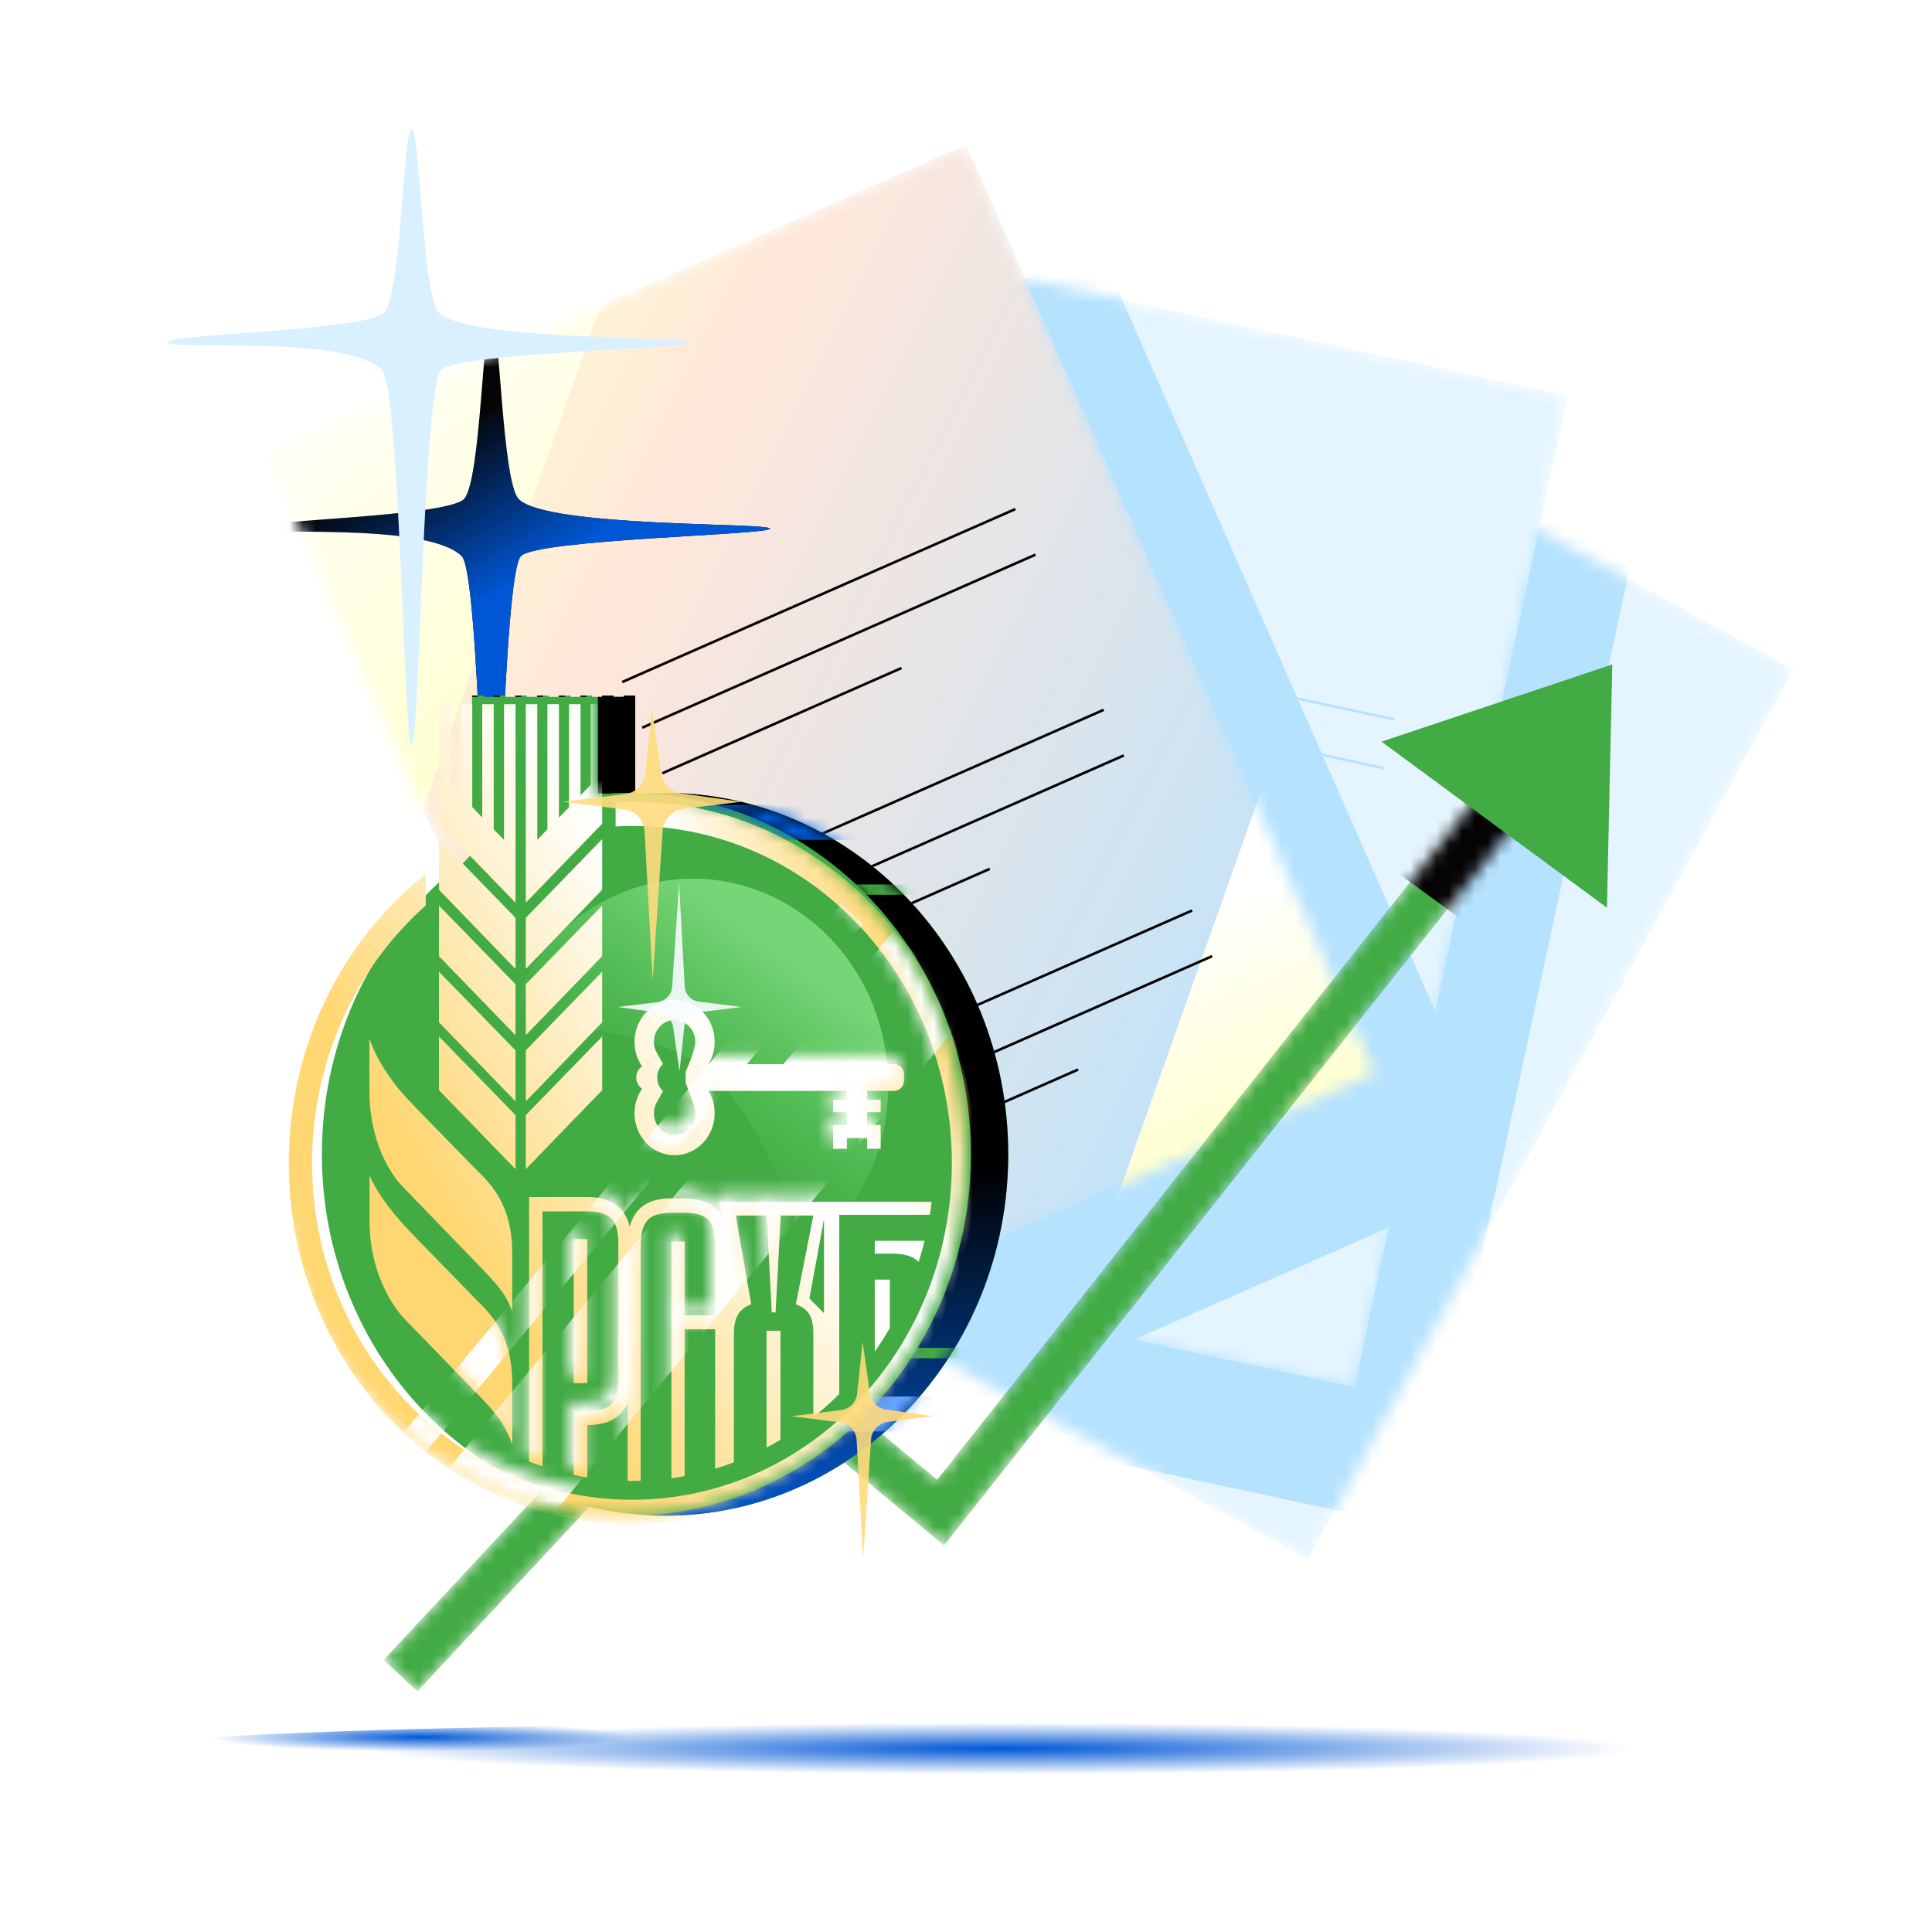 <svg width="150" height="150" viewBox="0 0 150 150" fill="none" xmlns="http://www.w3.org/2000/svg">
<rect width="150" height="150" fill="white"/>
<mask id="mask0_31079_84783" style="mask-type:alpha" maskUnits="userSpaceOnUse" x="49" y="23" width="91" height="99">
<rect x="87.176" y="23.543" width="59.346" height="78.736" transform="rotate(28.618 87.176 23.543)" fill="white"/>
</mask>
<g mask="url(#mask0_31079_84783)">
<rect x="87.176" y="23.543" width="59.346" height="78.736" transform="rotate(28.618 87.176 23.543)" fill="#E5F5FF"/>
<path d="M89.697 35.785L106.788 45.11" stroke="#B5E2FF" stroke-width="0.201"/>
<path d="M87.272 40.234L97.826 45.993" stroke="#B5E2FF" stroke-width="0.201"/>
<path d="M88.088 59.672L117.367 75.647" stroke="#B5E2FF" stroke-width="0.201"/>
<path d="M86.234 63.066L104.043 72.783" stroke="#B5E2FF" stroke-width="0.201"/>
<path d="M89.941 56.273L119.218 72.247" stroke="#B5E2FF" stroke-width="0.201"/>
<path d="M79.932 74.613L109.21 90.588" stroke="#B5E2FF" stroke-width="0.201"/>
<path d="M78.078 78.008L95.887 87.725" stroke="#B5E2FF" stroke-width="0.201"/>
<path d="M81.785 71.215L111.061 87.189" stroke="#B5E2FF" stroke-width="0.201"/>
<path d="M71.777 89.566L101.056 105.542" stroke="#B5E2FF" stroke-width="0.201"/>
<path d="M69.924 92.961L87.733 102.678" stroke="#B5E2FF" stroke-width="0.201"/>
<path d="M73.631 86.168L102.907 102.142" stroke="#B5E2FF" stroke-width="0.201"/>
<circle cx="82.212" cy="55.121" r="2.692" transform="rotate(28.618 82.212 55.121)" fill="#B5E2FF"/>
<circle cx="74.058" cy="70.07" r="2.692" transform="rotate(28.618 74.058 70.07)" fill="#B5E2FF"/>
<circle cx="65.904" cy="85.015" r="2.692" transform="rotate(28.618 65.904 85.015)" fill="#B5E2FF"/>
<rect x="69.016" y="29.25" width="59.346" height="78.736" transform="rotate(12.146 69.016 29.25)" fill="#E5F5FF"/>
<rect x="69.016" y="29.25" width="59.346" height="78.736" transform="rotate(12.146 69.016 29.25)" fill="#B5E2FF"/>
</g>
<mask id="mask1_31079_84783" style="mask-type:alpha" maskUnits="userSpaceOnUse" x="47" y="18" width="75" height="90">
<rect x="63.713" y="18.238" width="59.346" height="78.736" transform="rotate(12.146 63.713 18.238)" fill="white"/>
</mask>
<g mask="url(#mask1_31079_84783)">
<rect x="63.713" y="18.238" width="59.346" height="78.736" transform="rotate(12.146 63.713 18.238)" fill="#E5F5FF"/>
<path d="M69.602 29.262L88.635 33.358" stroke="#B5E2FF" stroke-width="0.201"/>
<path d="M68.537 34.215L80.292 36.745" stroke="#B5E2FF" stroke-width="0.201"/>
<path d="M74.83 52.621L107.437 59.639" stroke="#B5E2FF" stroke-width="0.201"/>
<path d="M74.018 56.406L93.85 60.675" stroke="#B5E2FF" stroke-width="0.201"/>
<path d="M75.644 48.84L108.249 55.857" stroke="#B5E2FF" stroke-width="0.201"/>
<path d="M71.248 69.269L103.855 76.287" stroke="#B5E2FF" stroke-width="0.201"/>
<path d="M70.436 73.055L90.268 77.323" stroke="#B5E2FF" stroke-width="0.201"/>
<path d="M72.062 65.488L104.667 72.505" stroke="#B5E2FF" stroke-width="0.201"/>
<path d="M67.664 85.91L100.271 92.928" stroke="#B5E2FF" stroke-width="0.201"/>
<path d="M66.852 89.695L86.684 93.964" stroke="#B5E2FF" stroke-width="0.201"/>
<path d="M68.478 82.129L101.083 89.146" stroke="#B5E2FF" stroke-width="0.201"/>
<circle cx="67.907" cy="49.928" r="2.692" transform="rotate(12.146 67.907 49.928)" fill="#B5E2FF"/>
<circle cx="64.325" cy="66.573" r="2.692" transform="rotate(12.146 64.325 66.573)" fill="#B5E2FF"/>
<circle cx="60.743" cy="83.217" r="2.692" transform="rotate(12.146 60.743 83.217)" fill="#B5E2FF"/>
<rect x="31.004" y="43.082" width="59.346" height="78.736" transform="rotate(-23.75 31.004 43.082)" fill="#B5E2FF"/>
</g>
<mask id="mask2_31079_84783" style="mask-type:alpha" maskUnits="userSpaceOnUse" x="20" y="11" width="87" height="97">
<rect x="20.699" y="35.16" width="59.346" height="78.736" transform="rotate(-23.75 20.699 35.16)" fill="white"/>
</mask>
<g mask="url(#mask2_31079_84783)">
<rect x="20.699" y="35.16" width="59.346" height="78.736" transform="rotate(-23.75 20.699 35.16)" fill="#B5E2FF"/>
<rect x="20.699" y="35.16" width="59.346" height="78.736" transform="rotate(-23.75 20.699 35.16)" fill="url(#paint0_linear_31079_84783)"/>
<path d="M25.174 84.46L-22.401 97.881L15.693 -9.892L63.267 -23.314L25.174 84.46Z" fill="white"/>
<path d="M25.174 84.46L-22.401 97.881L15.693 -9.892L63.267 -23.314L25.174 84.46Z" fill="url(#paint1_linear_31079_84783)"/>
<path d="M125.336 104.987L77.761 118.408L115.855 10.635L163.43 -2.786L125.336 104.987Z" fill="white"/>
<path d="M125.336 104.987L77.761 118.408L115.855 10.635L163.43 -2.786L125.336 104.987Z" fill="url(#paint2_linear_31079_84783)"/>
<path d="M49.865 56.496L80.394 43.063" stroke="#050304" stroke-width="0.201"/>
<path d="M51.424 60.035L69.993 51.865" stroke="#050304" stroke-width="0.201"/>
<path d="M48.307 52.953L78.833 39.522" stroke="#050304" stroke-width="0.201"/>
<path d="M56.723 72.086L87.252 58.653" stroke="#050304" stroke-width="0.201"/>
<path d="M58.281 75.625L76.85 67.455" stroke="#050304" stroke-width="0.201"/>
<path d="M55.164 68.543L85.69 55.111" stroke="#050304" stroke-width="0.201"/>
<path d="M63.582 87.668L94.111 74.235" stroke="#050304" stroke-width="0.201"/>
<path d="M65.141 91.207L83.71 83.037" stroke="#050304" stroke-width="0.201"/>
<path d="M62.023 84.125L92.55 70.693" stroke="#050304" stroke-width="0.201"/>
<circle cx="42.679" cy="58.372" r="2.692" transform="rotate(-23.75 42.679 58.372)" fill="#42AB44"/>
<circle cx="49.536" cy="73.958" r="2.692" transform="rotate(-23.75 49.536 73.958)" fill="#FFC0B0"/>
<circle cx="56.392" cy="89.54" r="2.692" transform="rotate(-23.75 56.392 89.54)" fill="#FEFFCF"/>
<path d="M35.84 43.169C32.995 40.419 19.201 41.703 19.201 41.044C19.201 40.384 34.652 40.164 36.025 38.744C37.34 37.381 37.495 24.541 38.147 24.469C38.799 24.397 38.955 37.391 40.27 38.744C42.424 40.972 59.785 40.561 59.785 41.044C59.785 41.527 41.81 41.854 40.455 43.169C39.035 44.539 38.78 72.243 38.155 72.312C37.53 72.381 37.262 44.539 35.84 43.169Z" fill="#050304"/>
<path d="M35.84 43.169C32.995 40.419 19.201 41.703 19.201 41.044C19.201 40.384 34.652 40.164 36.025 38.744C37.34 37.381 37.495 24.541 38.147 24.469C38.799 24.397 38.955 37.391 40.27 38.744C42.424 40.972 59.785 40.561 59.785 41.044C59.785 41.527 41.81 41.854 40.455 43.169C39.035 44.539 38.78 72.243 38.155 72.312C37.53 72.381 37.262 44.539 35.84 43.169Z" fill="url(#paint3_linear_31079_84783)"/>
</g>
<mask id="mask3_31079_84783" style="mask-type:alpha" maskUnits="userSpaceOnUse" x="29" y="60" width="90" height="72">
<path fill-rule="evenodd" clip-rule="evenodd" d="M118.296 63.111L73.295 119.985L56.198 105.797L32.406 131.317L29.784 128.873L55.883 100.877L72.761 114.884L115.484 60.887L118.296 63.111Z" fill="white"/>
</mask>
<g mask="url(#mask3_31079_84783)">
<path fill-rule="evenodd" clip-rule="evenodd" d="M118.296 63.111L73.295 119.985L56.198 105.797L32.406 131.317L29.784 128.873L55.883 100.877L72.761 114.884L115.484 60.887L118.296 63.111Z" fill="#42AB44"/>
<path d="M109.074 56.645L124.825 68.162L119.329 75.679L103.578 64.161L109.074 56.645Z" fill="#050304"/>
</g>
<path d="M125.177 51.586L124.763 70.473L107.262 57.582L125.177 51.586Z" fill="#42AB44"/>
<g filter="url(#filter0_f_31079_84783)">
<ellipse cx="65.201" cy="2.014" rx="65.201" ry="2.014" transform="matrix(1 0 0 -1 10 137.77)" fill="url(#paint4_radial_31079_84783)"/>
<ellipse cx="65.201" cy="2.014" rx="65.201" ry="2.014" transform="matrix(1 0 0 -1 10 137.77)" fill="url(#paint5_radial_31079_84783)"/>
</g>
<g filter="url(#filter1_ii_31079_84783)">
<path d="M29.646 28.7C26.801 25.95 13.008 27.235 13.008 26.575C13.008 25.916 28.459 25.695 29.831 24.275C31.146 22.912 31.302 10.072 31.954 10C32.606 9.929 32.761 22.922 34.077 24.275C36.231 26.504 53.592 26.092 53.592 26.575C53.592 27.058 35.617 27.385 34.262 28.7C32.842 30.071 32.586 57.774 31.961 57.843C31.337 57.912 31.069 30.071 29.646 28.7Z" fill="#D8F0FF"/>
</g>
<path fill-rule="evenodd" clip-rule="evenodd" d="M42.593 54.104V54H41.7V54.104H40.901V54H40.008V54.104H39.235V54H38.329V54.104H37.542V54H36.65V63.279L36.693 63.324V64.523L36.65 64.478V66.277L35.625 67.359V67.185C29.161 72.308 24.99 80.45 24.99 89.616C24.99 105.113 36.917 117.676 51.643 117.676C66.356 117.676 78.283 105.113 78.283 89.616C78.283 74.119 66.356 61.556 51.643 61.556C51.217 61.556 50.79 61.57 50.364 61.584V61.614H49.322V54H48.43V54.104H47.643V54H46.751V54.104H45.964V54H45.071V54.104H44.285V54H43.392V54.104H42.593Z" fill="#42AB44"/>
<g opacity="0.5" filter="url(#filter2_f_31079_84783)">
<path d="M66.086 93.623C61.176 100.794 61.445 88.155 54.649 82.974C47.853 77.792 36.565 82.03 41.476 74.859C46.386 67.688 55.877 66.076 62.672 71.257C69.469 76.439 70.997 86.452 66.086 93.623Z" fill="url(#paint6_linear_31079_84783)"/>
</g>
<path fill-rule="evenodd" clip-rule="evenodd" d="M38.8 54.105V54.004H38.324V54.105H38.8ZM37.108 54.004H36.645V54.105H37.108V54.004ZM50.189 117.639C50.668 117.666 51.151 117.68 51.637 117.68C66.349 117.68 78.276 105.117 78.276 89.62C78.276 74.123 66.349 61.56 51.637 61.56C51.21 61.56 50.784 61.574 50.358 61.588V61.611C64.317 62.49 75.381 74.694 75.381 89.62C75.381 104.605 64.228 116.848 50.189 117.639ZM49.316 61.566V54.004H48.423V54.105H47.637V54.004H46.744V54.105H46.421V61.616H47.462V61.588C47.889 61.574 48.315 61.56 48.742 61.56C48.934 61.56 49.125 61.562 49.316 61.566ZM45.528 54.004H45.065V54.105H45.528V54.004ZM43.849 54.105V54.004H43.386V54.105H43.849ZM42.17 54.004H41.695V54.105H42.17V54.004ZM40.491 54.004H40.003V54.105H40.491V54.004Z" fill="url(#paint7_linear_31079_84783)"/>
<mask id="mask4_31079_84783" style="mask-type:alpha" maskUnits="userSpaceOnUse" x="36" y="54" width="43" height="64">
<path fill-rule="evenodd" clip-rule="evenodd" d="M38.621 54.108V54.004H38.144V54.108H38.621ZM36.929 54.004H36.465V54.108H36.929V54.004ZM50.009 117.639C50.488 117.666 50.971 117.68 51.457 117.68C66.169 117.68 78.097 105.117 78.097 89.62C78.097 74.123 66.169 61.56 51.457 61.56C51.031 61.56 50.604 61.574 50.178 61.588V61.611C64.138 62.49 75.202 74.694 75.202 89.62C75.202 104.605 64.049 116.848 50.009 117.639ZM49.136 61.566V54.004H48.244V54.108H47.457V54.004H46.564V54.108H46.241V61.618H47.283V61.588C47.709 61.574 48.136 61.56 48.562 61.56C48.754 61.56 48.945 61.562 49.136 61.566ZM45.348 54.004H44.885V54.108H45.348V54.004ZM43.669 54.108V54.004H43.206V54.108H43.669ZM41.99 54.004H41.516V54.108H41.99V54.004ZM40.311 54.004H39.823V54.108H40.311V54.004Z" fill="url(#paint8_linear_31079_84783)"/>
</mask>
<g mask="url(#mask4_31079_84783)">
<rect x="47.258" y="104.648" width="44.125" height="0.806" fill="#42AB44"/>
<rect x="42.363" y="108.426" width="44.125" height="2.712" fill="#67A7FF"/>
<rect x="47.258" y="68.668" width="44.125" height="0.799" fill="#42AB44"/>
<rect x="42.363" y="62.488" width="44.125" height="2.712" fill="#0062EA"/>
</g>
<mask id="mask5_31079_84783" style="mask-type:alpha" maskUnits="userSpaceOnUse" x="21" y="54" width="54" height="64">
<path fill-rule="evenodd" clip-rule="evenodd" d="M39.264 54.105V54.004H38.372V54.105H37.572V54.004H36.679V54.105H35.906V54.004H35V54.105H34.214V54.004H33.321V63.282L33.363 63.326V64.525L33.321 64.482V66.276L32.295 67.359V67.189C25.831 72.312 21.66 80.454 21.66 89.62C21.66 105.117 33.587 117.68 48.313 117.68C63.026 117.68 74.953 105.117 74.953 89.62C74.953 74.123 63.026 61.56 48.313 61.56C47.887 61.56 47.46 61.574 47.034 61.588V61.616H45.992V54.004H45.099V54.105H44.313V54.004H43.42V54.105H42.634V54.004H41.741V54.105H40.955V54.004H40.062V54.105H39.264Z" fill="#42AB44"/>
</mask>
<g mask="url(#mask5_31079_84783)">
<g filter="url(#filter3_d_31079_84783)">
<path fill-rule="evenodd" clip-rule="evenodd" d="M38.797 64.532L37.998 63.732V54.004H37.105V62.805L36.332 61.991V54.004H35.426V61.079L34.639 60.264V54.004H33.747V63.282L39.69 69.417V54.004H38.797V64.532ZM40.488 74.561L46.418 68.412V64.482L40.488 70.588V74.561ZM40.488 90.106L46.418 83.972V79.803L40.488 85.909V90.106ZM46.418 73.57L40.488 79.705V75.746L46.418 69.64V73.57ZM46.418 78.706L40.488 84.84V80.882L46.418 74.776V78.706ZM33.747 83.972L39.69 90.106V85.909L33.747 79.803V83.972ZM44.739 61.079L45.525 60.264V54.004H46.418V63.282L40.488 69.417V54.004H41.381V64.532L42.167 63.718V54.004H43.06V62.805L43.846 62.005V54.004H44.739V61.079ZM33.747 68.412L39.69 74.561V70.588L33.747 64.482V68.412ZM39.69 79.705L33.747 73.57V69.64L39.69 75.746V79.705ZM33.747 78.706L39.69 84.84V80.882L33.747 74.776V78.706ZM55.298 81.95H69.105C69.504 81.95 69.851 82.315 69.851 82.736V83.227C69.851 83.662 69.517 84.027 69.105 84.027H66.986V84.715H68.038V85.684H66.986V86.68H68.038V88.519H66.986V87.691H65.413V88.519H64.347V86.68H65.413V85.684H64.347V84.715H65.413V84.027H57.284H54.672C54.978 84.519 55.152 85.122 55.152 85.754C55.152 87.565 53.752 89.024 52.033 89.024C50.314 89.024 48.928 87.565 48.928 85.754C48.928 85.052 49.155 84.392 49.515 83.859C49.248 83.676 49.062 83.353 49.062 82.989C49.062 82.624 49.248 82.301 49.515 82.118C49.141 81.585 48.928 80.939 48.928 80.223C48.928 78.426 50.314 76.953 52.033 76.953C53.752 76.953 55.152 78.412 55.152 80.223C55.152 80.855 54.978 81.444 54.672 81.95H55.298ZM52.033 87.452C52.926 87.452 53.646 86.694 53.646 85.768C53.646 85.221 53.166 84.073 52.976 83.616L52.976 83.616L52.976 83.616L52.976 83.616C52.927 83.498 52.897 83.427 52.9 83.424V82.539C52.9 82.539 53.646 80.897 53.646 80.209C53.646 79.283 52.913 78.525 52.033 78.525C51.154 78.525 50.434 79.283 50.434 80.209C50.434 80.56 50.527 80.869 50.701 81.135L51.14 81.936C50.861 82.188 50.687 82.567 50.687 82.989C50.687 83.409 50.861 83.789 51.14 84.041L50.701 84.841C50.527 85.108 50.434 85.431 50.434 85.768C50.434 86.694 51.154 87.452 52.033 87.452ZM28.347 79.952V84.037C28.347 87.939 29.959 90.452 30.892 91.42C31.439 91.982 36.956 97.695 37.036 97.779C38.755 99.548 39.048 100.137 39.434 101.134V96.614C39.434 92.916 37.806 91.3 36.766 90.267L36.766 90.267L36.766 90.266C36.673 90.174 36.584 90.087 36.502 90.002C35.626 89.1 34.858 88.315 34.174 87.615C33.049 86.464 32.151 85.545 31.372 84.725C28.986 82.212 28.347 79.952 28.347 79.952ZM33.691 97.21C34.492 98.028 35.414 98.969 36.503 100.097C36.59 100.187 36.684 100.281 36.784 100.381L36.784 100.381L36.784 100.381C37.817 101.415 39.435 103.035 39.435 106.708V111.481L39.4 111.39C39.029 110.432 38.703 109.588 37.036 107.873C36.969 107.803 31.439 102.104 30.892 101.543C30.04 100.518 28.36 98.033 28.36 94.131V90.608C28.36 90.608 28.987 92.306 31.372 94.819C32.037 95.519 32.787 96.285 33.691 97.21ZM48.739 61.56C48.312 61.56 47.886 61.574 47.46 61.588V63.497C47.873 63.469 48.299 63.455 48.739 63.455C62.452 63.455 73.566 75.162 73.566 89.62C73.566 104.064 62.452 115.771 48.739 115.771C35.026 115.771 23.898 104.064 23.898 89.62C23.898 81.605 27.323 74.432 32.72 69.631V67.189C26.257 72.312 22.086 80.454 22.086 89.62C22.086 105.117 34.013 117.68 48.739 117.68C63.451 117.68 75.379 105.117 75.379 89.62C75.379 74.123 63.451 61.56 48.739 61.56ZM68.753 102.441C68.38 103.072 67.994 103.69 67.581 104.28V98.679H68.753V102.441ZM70.992 97.311L70.995 97.3C71.154 96.757 71.313 96.213 71.445 95.669H67.581V96.666H68.167C69.193 96.638 70.353 96.624 70.992 97.311ZM44.206 95.525H45.259V106.713H44.206V95.525ZM41.797 93.381H45.262C46.155 93.381 46.781 93.578 47.141 93.943C47.501 94.308 47.674 94.967 47.674 95.908V106.365C47.674 107.306 47.514 107.966 47.141 108.331C46.594 108.906 45.582 108.906 44.742 108.906C44.556 108.892 44.369 108.892 44.209 108.892V113.847C44.556 113.917 44.902 113.987 45.262 114.044V109.973C46.861 109.973 47.901 109.397 48.394 108.246V114.31H48.74C48.967 114.31 49.18 114.31 49.406 114.296V96.09C49.406 95.122 49.593 94.448 49.94 94.069C50.286 93.676 50.912 93.493 51.792 93.493C51.913 93.493 52.041 93.491 52.175 93.488C53.03 93.471 54.096 93.45 54.684 94.069C55.03 94.448 55.19 95.136 55.19 96.09V101.452H52.818V95.725H51.792V114.1C52.138 114.058 52.471 114.002 52.818 113.931V102.533H55.19V113.356C55.683 113.215 56.163 113.047 56.643 112.865V102.954C56.643 101.831 56.896 100.989 57.989 100.596L56.789 93.704H59.188L59.588 101.228H59.881L60.281 93.704H62.813L61.454 100.596C62.586 101.017 62.813 101.747 62.813 102.954V109.355C63.519 108.794 64.185 108.204 64.825 107.559V93.648H71.862C71.915 93.311 71.955 92.988 71.995 92.637H55.523L55.75 93.886C55.23 92.876 54.244 92.37 52.791 92.37H51.765C50.019 92.37 48.953 93.1 48.553 94.56C48.18 93.03 47.074 92.272 45.248 92.272H40.744V112.808C41.091 112.935 41.437 113.061 41.784 113.173V93.381H41.797ZM63.639 101.284L62.506 100.147L63.639 93.971V101.284ZM59.402 111.6C59.328 111.64 59.254 111.68 59.18 111.72V102.652H60.26V111.116C59.984 111.284 59.691 111.443 59.402 111.6Z" fill="url(#paint9_linear_31079_84783)"/>
</g>
<mask id="mask6_31079_84783" style="mask-type:alpha" maskUnits="userSpaceOnUse" x="22" y="54" width="54" height="64">
<path fill-rule="evenodd" clip-rule="evenodd" d="M38.799 64.532L38 63.732V54.004H37.107V62.805L36.334 61.991V54.004H35.428V61.079L34.641 60.264V54.004H33.748V63.282L39.692 69.417V54.004H38.799V64.532ZM40.49 74.561L46.42 68.412V64.482L40.49 70.588V74.561ZM40.49 90.106L46.42 83.972V79.803L40.49 85.909V90.106ZM46.42 73.57L40.49 79.705V75.746L46.42 69.64V73.57ZM46.42 78.706L40.49 84.84V80.882L46.42 74.776V78.706ZM33.748 83.972L39.692 90.106V85.909L33.748 79.803V83.972ZM44.741 61.079L45.527 60.264V54.004H46.42V63.282L40.49 69.417V54.004H41.383V64.532L42.169 63.718V54.004H43.062V62.805L43.848 62.005V54.004H44.741V61.079ZM33.748 68.412L39.692 74.561V70.588L33.748 64.482V68.412ZM39.692 79.705L33.748 73.57V69.64L39.692 75.746V79.705ZM33.748 78.706L39.692 84.84V80.882L33.748 74.776V78.706ZM55.3 81.95H69.106C69.506 81.95 69.853 82.315 69.853 82.736V83.227C69.853 83.662 69.519 84.027 69.106 84.027H66.988V84.715H68.04V85.684H66.988V86.68H68.04V88.519H66.988V87.691H65.415V88.519H64.349V86.68H65.415V85.684H64.349V84.715H65.415V84.027H57.286H54.674C54.98 84.519 55.154 85.122 55.154 85.754C55.154 87.565 53.754 89.024 52.035 89.024C50.316 89.024 48.93 87.565 48.93 85.754C48.93 85.052 49.157 84.392 49.517 83.859C49.25 83.676 49.063 83.353 49.063 82.989C49.063 82.624 49.25 82.301 49.517 82.118C49.143 81.585 48.93 80.939 48.93 80.223C48.93 78.426 50.316 76.953 52.035 76.953C53.754 76.953 55.154 78.412 55.154 80.223C55.154 80.855 54.98 81.444 54.674 81.95H55.3ZM52.035 87.452C52.928 87.452 53.648 86.694 53.648 85.768C53.648 85.221 53.168 84.073 52.978 83.616L52.978 83.616L52.978 83.616L52.978 83.616C52.929 83.498 52.899 83.427 52.901 83.424V82.539C52.901 82.539 53.648 80.897 53.648 80.209C53.648 79.283 52.915 78.525 52.035 78.525C51.156 78.525 50.436 79.283 50.436 80.209C50.436 80.56 50.529 80.869 50.703 81.135L51.142 81.936C50.863 82.188 50.689 82.567 50.689 82.989C50.689 83.409 50.863 83.789 51.142 84.041L50.703 84.841C50.529 85.108 50.436 85.431 50.436 85.768C50.436 86.694 51.156 87.452 52.035 87.452ZM28.349 79.952V84.037C28.349 87.939 29.961 90.452 30.894 91.42C31.44 91.982 36.958 97.695 37.038 97.779C38.757 99.548 39.05 100.137 39.436 101.134V96.614C39.436 92.916 37.808 91.3 36.768 90.267L36.768 90.267L36.768 90.266C36.675 90.174 36.586 90.087 36.505 90.002C35.628 89.1 34.86 88.315 34.176 87.615C33.051 86.464 32.153 85.545 31.374 84.725C28.988 82.212 28.349 79.952 28.349 79.952ZM33.693 97.21C34.494 98.028 35.416 98.969 36.505 100.097C36.592 100.187 36.686 100.281 36.786 100.381L36.786 100.381L36.786 100.381C37.819 101.415 39.437 103.035 39.437 106.708V111.481L39.401 111.39C39.031 110.432 38.705 109.588 37.038 107.873C36.971 107.803 31.441 102.104 30.894 101.543C30.042 100.518 28.362 98.033 28.362 94.131V90.608C28.362 90.608 28.989 92.306 31.374 94.819C32.038 95.519 32.789 96.285 33.693 97.21ZM48.741 61.56C48.314 61.56 47.888 61.574 47.462 61.588V63.497C47.875 63.469 48.301 63.455 48.741 63.455C62.454 63.455 73.568 75.162 73.568 89.62C73.568 104.064 62.454 115.771 48.741 115.771C35.028 115.771 23.9 104.064 23.9 89.62C23.9 81.605 27.325 74.432 32.722 69.631V67.189C26.259 72.312 22.088 80.454 22.088 89.62C22.088 105.117 34.015 117.68 48.741 117.68C63.453 117.68 75.38 105.117 75.38 89.62C75.38 74.123 63.453 61.56 48.741 61.56ZM68.755 102.441C68.382 103.072 67.996 103.69 67.582 104.28V98.679H68.755V102.441ZM70.994 97.311L70.997 97.3C71.156 96.757 71.315 96.213 71.447 95.669H67.582V96.666H68.169C69.195 96.638 70.355 96.624 70.994 97.311ZM44.208 95.525H45.261V106.713H44.208V95.525ZM41.799 93.381H45.264C46.157 93.381 46.783 93.578 47.143 93.943C47.503 94.308 47.676 94.967 47.676 95.908V106.365C47.676 107.306 47.516 107.966 47.143 108.331C46.596 108.906 45.584 108.906 44.744 108.906C44.557 108.892 44.371 108.892 44.211 108.892V113.847C44.557 113.917 44.904 113.987 45.264 114.044V109.973C46.863 109.973 47.902 109.397 48.395 108.246V114.31H48.742C48.969 114.31 49.182 114.31 49.408 114.296V96.09C49.408 95.122 49.595 94.448 49.941 94.069C50.288 93.676 50.914 93.493 51.794 93.493C51.914 93.493 52.043 93.491 52.177 93.488C53.032 93.471 54.098 93.45 54.686 94.069C55.032 94.448 55.192 95.136 55.192 96.09V101.452H52.82V95.725H51.794V114.1C52.14 114.058 52.474 114.002 52.82 113.931V102.533H55.192V113.356C55.685 113.215 56.165 113.047 56.645 112.865V102.954C56.645 101.831 56.898 100.989 57.991 100.596L56.791 93.704H59.19L59.59 101.228H59.883L60.283 93.704H62.815L61.456 100.596C62.588 101.017 62.815 101.747 62.815 102.954V109.355C63.521 108.794 64.187 108.204 64.827 107.559V93.648H71.864C71.917 93.311 71.957 92.988 71.997 92.637H55.525L55.752 93.886C55.232 92.876 54.246 92.37 52.793 92.37H51.767C50.021 92.37 48.955 93.1 48.556 94.56C48.182 93.03 47.076 92.272 45.251 92.272H40.746V112.808C41.093 112.935 41.439 113.061 41.786 113.173V93.381H41.799ZM63.641 101.284L62.508 100.147L63.641 93.971V101.284ZM59.402 111.6C59.328 111.64 59.254 111.68 59.18 111.72V102.652H60.26V111.116C59.984 111.284 59.691 111.443 59.402 111.6Z" fill="url(#paint10_linear_31079_84783)"/>
</mask>
<g mask="url(#mask6_31079_84783)">
<rect width="2.315" height="104.902" transform="matrix(0.726 0.67 -0.646 0.78 65.324 70.188)" fill="white"/>
<rect width="8.622" height="104.902" transform="matrix(0.726 0.67 -0.646 0.78 69.32 72.359)" fill="white"/>
</g>
</g>
<path opacity="0.9" d="M57.554 62.249L52.855 61.596C52.079 61.495 51.498 60.843 51.352 60.089L50.626 55.066L50.093 60.039C49.996 60.893 49.366 61.546 48.542 61.646L43.697 62.249L48.494 62.852C49.366 62.952 49.996 63.705 50.044 64.559L50.674 76.061L51.449 64.509C51.498 63.655 52.176 62.952 53 62.801L57.554 62.249Z" fill="#FFDC80"/>
<path opacity="0.9" d="M47.961 78.182L51.215 78.636C51.752 78.706 52.154 79.161 52.255 79.686L52.758 83.184L53.127 79.721C53.194 79.126 53.63 78.671 54.2 78.601L57.555 78.182L54.234 77.762C53.63 77.692 53.194 77.167 53.161 76.573L52.724 68.562L52.188 76.608C52.154 77.202 51.685 77.692 51.114 77.797L47.961 78.182Z" fill="#F7FCFF"/>
<path opacity="0.9" d="M72.479 109.955L68.744 109.43C68.127 109.35 67.665 108.825 67.55 108.22L66.972 104.184L66.549 108.179C66.471 108.865 65.971 109.39 65.316 109.471L61.465 109.955L65.278 110.44C65.971 110.52 66.471 111.126 66.51 111.812L67.011 121.054L67.627 111.771C67.665 111.085 68.204 110.52 68.859 110.399L72.479 109.955Z" fill="#FFDB7D"/>
<defs>
<filter id="filter0_f_31079_84783" x="8.326" y="132.069" width="133.749" height="7.374" filterUnits="userSpaceOnUse" color-interpolation-filters="sRGB">
<feFlood flood-opacity="0" result="BackgroundImageFix"/>
<feBlend mode="normal" in="SourceGraphic" in2="BackgroundImageFix" result="shape"/>
<feGaussianBlur stdDeviation="0.837" result="effect1_foregroundBlur_31079_84783"/>
</filter>
<filter id="filter1_ii_31079_84783" x="12.673" y="9.665" width="41.253" height="48.513" filterUnits="userSpaceOnUse" color-interpolation-filters="sRGB">
<feFlood flood-opacity="0" result="BackgroundImageFix"/>
<feBlend mode="normal" in="SourceGraphic" in2="BackgroundImageFix" result="shape"/>
<feColorMatrix in="SourceAlpha" type="matrix" values="0 0 0 0 0 0 0 0 0 0 0 0 0 0 0 0 0 0 127 0" result="hardAlpha"/>
<feOffset dx="-0.335" dy="-0.335"/>
<feGaussianBlur stdDeviation="0.167"/>
<feComposite in2="hardAlpha" operator="arithmetic" k2="-1" k3="1"/>
<feColorMatrix type="matrix" values="0 0 0 0 0.581 0 0 0 0 0.831 0 0 0 0 0.988 0 0 0 1 0"/>
<feBlend mode="normal" in2="shape" result="effect1_innerShadow_31079_84783"/>
<feColorMatrix in="SourceAlpha" type="matrix" values="0 0 0 0 0 0 0 0 0 0 0 0 0 0 0 0 0 0 127 0" result="hardAlpha"/>
<feOffset dx="0.335" dy="0.335"/>
<feGaussianBlur stdDeviation="0.167"/>
<feComposite in2="hardAlpha" operator="arithmetic" k2="-1" k3="1"/>
<feColorMatrix type="matrix" values="0 0 0 0 0.994 0 0 0 0 1 0 0 0 0 0.958 0 0 0 1 0"/>
<feBlend mode="normal" in2="effect1_innerShadow_31079_84783" result="effect2_innerShadow_31079_84783"/>
</filter>
<filter id="filter2_f_31079_84783" x="38.935" y="66.884" width="31.367" height="30.229" filterUnits="userSpaceOnUse" color-interpolation-filters="sRGB">
<feFlood flood-opacity="0" result="BackgroundImageFix"/>
<feBlend mode="normal" in="SourceGraphic" in2="BackgroundImageFix" result="shape"/>
<feGaussianBlur stdDeviation="0.669" result="effect1_foregroundBlur_31079_84783"/>
</filter>
<filter id="filter3_d_31079_84783" x="22.086" y="54.004" width="53.962" height="64.68" filterUnits="userSpaceOnUse" color-interpolation-filters="sRGB">
<feFlood flood-opacity="0" result="BackgroundImageFix"/>
<feColorMatrix in="SourceAlpha" type="matrix" values="0 0 0 0 0 0 0 0 0 0 0 0 0 0 0 0 0 0 127 0" result="hardAlpha"/>
<feOffset dx="0.335" dy="0.669"/>
<feGaussianBlur stdDeviation="0.167"/>
<feComposite in2="hardAlpha" operator="out"/>
<feColorMatrix type="matrix" values="0 0 0 0 0 0 0 0 0 0 0 0 0 0 0 0 0 0 0.25 0"/>
<feBlend mode="normal" in2="BackgroundImageFix" result="effect1_dropShadow_31079_84783"/>
<feBlend mode="normal" in="SourceGraphic" in2="effect1_dropShadow_31079_84783" result="shape"/>
</filter>
<linearGradient id="paint0_linear_31079_84783" x1="20.686" y1="39.36" x2="82.079" y2="113.547" gradientUnits="userSpaceOnUse">
<stop stop-color="#FEFFCF"/>
<stop offset="0.279" stop-color="#FFE7DA"/>
<stop offset="1" stop-color="#FFE7DA" stop-opacity="0"/>
</linearGradient>
<linearGradient id="paint1_linear_31079_84783" x1="46.471" y1="52.153" x2="22.945" y2="24.062" gradientUnits="userSpaceOnUse">
<stop stop-color="#FEFFCF"/>
<stop offset="1" stop-color="#FEFFCF" stop-opacity="0"/>
</linearGradient>
<linearGradient id="paint2_linear_31079_84783" x1="110.37" y1="81.933" x2="103.401" y2="65.971" gradientUnits="userSpaceOnUse">
<stop stop-color="#FEFFCF"/>
<stop offset="1" stop-color="#FEFFCF" stop-opacity="0"/>
</linearGradient>
<linearGradient id="paint3_linear_31079_84783" x1="40.679" y1="44.958" x2="34.007" y2="33.722" gradientUnits="userSpaceOnUse">
<stop stop-color="#0057D6"/>
<stop offset="1" stop-color="#0057D6" stop-opacity="0"/>
</linearGradient>
<radialGradient id="paint4_radial_31079_84783" cx="0" cy="0" r="1" gradientUnits="userSpaceOnUse" gradientTransform="translate(67.638 2.014) rotate(90) scale(2.014 49.169)">
<stop stop-color="#0057D6"/>
<stop offset="1" stop-color="#0057D6" stop-opacity="0"/>
</radialGradient>
<radialGradient id="paint5_radial_31079_84783" cx="0" cy="0" r="1" gradientUnits="userSpaceOnUse" gradientTransform="translate(22.669 2.901) rotate(90) scale(1.127 16.324)">
<stop stop-color="#0057D6"/>
<stop offset="1" stop-color="#0057D6" stop-opacity="0"/>
</radialGradient>
<linearGradient id="paint6_linear_31079_84783" x1="60.539" y1="73.782" x2="51.156" y2="86.659" gradientUnits="userSpaceOnUse">
<stop stop-color="#A9FFAA"/>
<stop offset="1" stop-color="#7DEF7F" stop-opacity="0"/>
</linearGradient>
<linearGradient id="paint7_linear_31079_84783" x1="57.461" y1="90.651" x2="57.459" y2="117.68" gradientUnits="userSpaceOnUse">
<stop/>
<stop offset="1" stop-color="#0357CA"/>
</linearGradient>
<linearGradient id="paint8_linear_31079_84783" x1="57.282" y1="90.651" x2="57.28" y2="117.68" gradientUnits="userSpaceOnUse">
<stop/>
<stop offset="1" stop-color="#0357CA"/>
</linearGradient>
<linearGradient id="paint9_linear_31079_84783" x1="69.626" y1="72.421" x2="34.48" y2="93.925" gradientUnits="userSpaceOnUse">
<stop stop-color="#FFD772"/>
<stop offset="0.26" stop-color="white"/>
<stop offset="0.378" stop-color="white"/>
<stop offset="1" stop-color="#FFD772"/>
</linearGradient>
<linearGradient id="paint10_linear_31079_84783" x1="69.628" y1="72.421" x2="34.482" y2="93.925" gradientUnits="userSpaceOnUse">
<stop stop-color="#FFD772"/>
<stop offset="0.26" stop-color="white"/>
<stop offset="0.378" stop-color="white"/>
<stop offset="1" stop-color="#FFD772"/>
</linearGradient>
</defs>
</svg>
